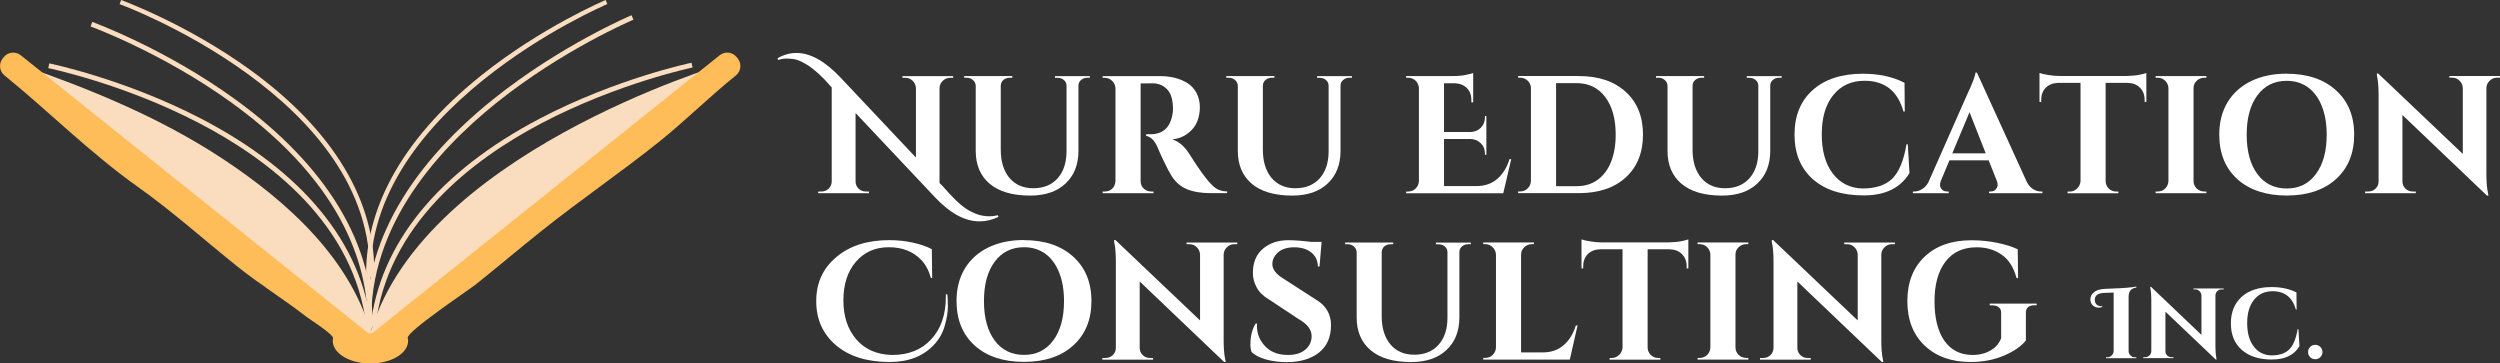 <svg xmlns="http://www.w3.org/2000/svg" id="uuid-13a0777d-9cd2-4515-9023-6a04dcba66c8" viewBox="0 0 398.42 57.93"><rect x="0" y="0" width="398.42" height="57.93" fill="#333333" stroke="none"/><defs><style>.uuid-5c7c0c24-7905-4f2a-b426-a68fff778500{fill:#ffbd59;}.uuid-5c7c0c24-7905-4f2a-b426-a68fff778500,.uuid-2dfa0e88-6939-41e7-8124-f8ad7b1b1205,.uuid-a83282cb-7325-4008-b34a-f19d66524161{stroke-width:0px;}.uuid-2dfa0e88-6939-41e7-8124-f8ad7b1b1205{fill:#faddbf;}.uuid-a83282cb-7325-4008-b34a-f19d66524161{fill:#fff;}</style></defs><g id="uuid-17745e28-e86a-42c2-a871-4ee393e2e555"><path class="uuid-2dfa0e88-6939-41e7-8124-f8ad7b1b1205" d="M115.4,10.18s-49.35,14.52-56.63,43.96L115.4,10.18Z"></path><path class="uuid-2dfa0e88-6939-41e7-8124-f8ad7b1b1205" d="M2.81,10.18c11.35,3.91,22.57,8.47,32.65,15.11,10.42,6.87,20.86,16.26,23.97,28.85"></path><path class="uuid-2dfa0e88-6939-41e7-8124-f8ad7b1b1205" d="M59.82,52.1l-.77-.09c1.47-13.18,10.8-24.63,26.97-33.11,12.17-6.38,24.07-8.88,24.19-8.9l.16.76c-.12.02-11.92,2.51-24,8.84-11.1,5.82-24.72,16.18-26.54,32.5Z"></path><path class="uuid-2dfa0e88-6939-41e7-8124-f8ad7b1b1205" d="M58.5,53.46c-1.08-13.22,5.88-26.24,20.12-37.66,10.73-8.59,21.92-13.33,22.03-13.37l.3.71c-.11.05-11.22,4.74-21.86,13.27-9.78,7.84-21.16,20.62-19.82,36.98l-.77.06Z"></path><path class="uuid-2dfa0e88-6939-41e7-8124-f8ad7b1b1205" d="M58.44,46.09c-.98-11.94,5.31-23.7,18.18-34.01C86.3,4.32,96.42.05,96.52,0l.27.65c-.4.17-39.96,17.07-37.65,45.39l-.7.06Z"></path><path class="uuid-2dfa0e88-6939-41e7-8124-f8ad7b1b1205" d="M58.39,52.02c-1.88-16.31-15.53-26.62-26.66-32.4C19.63,13.32,7.82,10.88,7.7,10.86l.15-.76c.12.02,12.02,2.48,24.22,8.82,16.2,8.42,25.56,19.83,27.08,33.01l-.77.09Z"></path><path class="uuid-2dfa0e88-6939-41e7-8124-f8ad7b1b1205" d="M59.35,52.36l-.77-.02c.29-9.06-3.24-22.64-21.64-35.95C25.88,8.4,14.55,4.26,14.44,4.22l.26-.73c.11.04,11.53,4.21,22.67,12.26,14.8,10.69,22.4,23.35,21.98,36.61Z"></path><path class="uuid-2dfa0e88-6939-41e7-8124-f8ad7b1b1205" d="M59.62,44.13l-.7-.02C59.82,15.71,19.47.8,19.06.66l.24-.66c.1.04,10.42,3.8,20.48,11.07,13.36,9.65,20.23,21.09,19.85,33.06Z"></path><path class="uuid-5c7c0c24-7905-4f2a-b426-a68fff778500" d="M117.57,9.31l-.16-.2c-.67-.84-1.89-.97-2.72-.3l-55.39,44.3c-.21,0-.42,0-.62-.02L3.31,8.81c-.84-.67-2.06-.53-2.72.3l-.16.2c-.67.84-.53,2.06.3,2.72,7.08,5.75,13.66,12.37,21.17,17.7,5.65,4.01,10.56,8.45,15.98,12.78,3.48,2.78,7.41,5.22,10.93,7.96.46.36,4.27,2.76,4.27,3.42-.03.14-.05.28-.05.43,0,1.91,2.46,3.47,5.58,3.6.05,0,.1,0,.15,0,.09,0,.18,0,.27,0,.08,0,.16,0,.25,0,.03,0,.06,0,.1,0,3.15-.11,5.66-1.68,5.66-3.6,0-.16-.02-.31-.06-.47-.22-1,9.75-7.64,10.93-8.59,3.44-2.75,6.81-5.6,10.25-8.35,6.25-5,12.66-9.34,18.91-14.34,4.12-3.3,8.08-7.24,12.2-10.54.84-.67.97-1.88.3-2.72Z"></path><path class="uuid-a83282cb-7325-4008-b34a-f19d66524161" d="M154.5,33.58c.29.17.62.32,1,.48.38.15.73.25,1.08.31.34.07.73.1,1.15.1s.84-.06,1.29-.17l.1.27c-1,.47-2.01.71-3.02.71-2.32,0-4.69-1.29-7.1-3.85l-12.65-13.42v10.9c0,.45.16.83.48,1.15.32.31.7.46,1.15.46h.5v.27h-8.08v-.27h.48c.47,0,.87-.15,1.19-.46.32-.32.48-.71.48-1.17v-14.96c-.88-1-1.54-1.69-1.98-2.08-.45-.4-.84-.73-1.19-1-.34-.28-.68-.5-1-.67-.75-.43-1.34-.68-1.79-.75-.46-.07-.89-.1-1.29-.1s-.83.08-1.29.23l-.1-.27c.97-.57,1.98-.85,3.02-.85,2.24,0,4.6,1.33,7.1,4l11.94,12.67v-11.08c-.03-.46-.2-.84-.52-1.15-.32-.32-.7-.48-1.15-.48h-.48v-.27h8.08v.27h-.5c-.45,0-.83.16-1.15.48-.32.31-.49.68-.52,1.12v15.17l.44.42c.11.12.28.3.5.56.22.25.42.47.58.65.18.19.41.43.69.71.28.29.53.54.77.75.23.22.52.46.85.71s.65.46.94.62Z"></path><path class="uuid-a83282cb-7325-4008-b34a-f19d66524161" d="M173.71,12.39h-.46c-.36,0-.68.12-.96.35-.28.24-.42.54-.42.9v10.4c0,2.2-.69,3.93-2.06,5.21-1.36,1.28-3.24,1.92-5.62,1.92-2.81,0-4.96-.62-6.46-1.88-1.49-1.26-2.23-3.01-2.23-5.23v-10.33c0-.39-.14-.71-.42-.96-.28-.25-.61-.38-1-.38h-.42v-.27h7.67v.27h-.42c-.39,0-.72.12-1,.35-.27.24-.41.54-.42.92v10.19c0,1.89.46,3.39,1.38,4.5.93,1.1,2.2,1.65,3.81,1.65s2.91-.52,3.85-1.56c.94-1.04,1.42-2.45,1.44-4.23v-10.54c0-.38-.14-.68-.42-.92-.28-.23-.61-.35-1-.35h-.42v-.27h5.56v.27Z"></path><path class="uuid-a83282cb-7325-4008-b34a-f19d66524161" d="M183.01,13.29h-1.23v15.56c0,.66.3,1.14.85,1.46.26.14.55.21.85.21h.35v.27h-8.1v-.27h.33c.64,0,1.13-.27,1.48-.81.13-.25.21-.53.23-.83v-14.81c-.02-.46-.19-.84-.52-1.17-.32-.33-.72-.5-1.19-.5h-.33v-.27h9.15c1.72,0,3.18.38,4.38,1.12.59.38,1.07.9,1.42,1.56.36.67.54,1.43.54,2.27s-.15,1.62-.44,2.33c-.29.71-.79,1.33-1.48,1.85-.68.53-1.5.85-2.46.96,1.04.33,1.95,1.12,2.73,2.35,1.92,3.07,3.34,4.9,4.27,5.48.46.29,1.03.45,1.73.46v.27h-2.62c-1.5,0-2.76-.21-3.77-.62-1.02-.42-1.84-1.13-2.48-2.15-.32-.51-.73-1.29-1.23-2.33-.5-1.04-.83-1.78-1-2.23-.47-1.07-1.08-1.67-1.81-1.79v-.27h.83c.8,0,1.51-.23,2.12-.71.61-.49,1.02-1.27,1.23-2.36.07-.38.1-.67.1-.88,0-1.46-.29-2.5-.88-3.14-.58-.65-1.34-.99-2.27-1.02h-.79Z"></path><path class="uuid-a83282cb-7325-4008-b34a-f19d66524161" d="M215.48,12.39h-.46c-.36,0-.68.12-.96.35-.28.24-.42.54-.42.9v10.4c0,2.2-.69,3.93-2.06,5.21-1.36,1.28-3.24,1.92-5.62,1.92-2.81,0-4.96-.62-6.46-1.88-1.49-1.26-2.23-3.01-2.23-5.23v-10.33c0-.39-.14-.71-.42-.96-.28-.25-.61-.38-1-.38h-.42v-.27h7.67v.27h-.42c-.39,0-.72.12-1,.35-.27.24-.41.54-.42.92v10.19c0,1.89.46,3.39,1.38,4.5.93,1.1,2.2,1.65,3.81,1.65s2.91-.52,3.85-1.56c.94-1.04,1.42-2.45,1.44-4.23v-10.54c0-.38-.14-.68-.42-.92-.28-.23-.61-.35-1-.35h-.42v-.27h5.56v.27Z"></path><path class="uuid-a83282cb-7325-4008-b34a-f19d66524161" d="M224.42,30.52c.47,0,.87-.16,1.19-.48.33-.33.51-.73.52-1.19v-14.85c-.06-.62-.35-1.09-.88-1.4-.26-.14-.54-.21-.83-.21h-.33v-.27h7.48c.79,0,1.48-.06,2.06-.19.58-.12.96-.22,1.15-.29v4.67h-.29v-.31c.01-.8-.22-1.45-.69-1.94-.47-.48-1.1-.75-1.9-.79h-1.77v7.77h4.25c.65-.03,1.19-.25,1.62-.69.43-.43.65-.97.65-1.62v-.23h.23v6.17h-.23v-.23c0-.65-.22-1.19-.65-1.6-.43-.43-.97-.66-1.6-.69h-4.27v7.5h5.21c1.29,0,2.38-.38,3.25-1.12.88-.75,1.55-1.8,1.98-3.17h.27l-1.27,5.44h-15.48v-.27h.33Z"></path><path class="uuid-a83282cb-7325-4008-b34a-f19d66524161" d="M251.61,12.12c3.15,0,5.65.84,7.48,2.52,1.83,1.67,2.75,3.94,2.75,6.81s-.92,5.16-2.75,6.83c-1.83,1.67-4.33,2.5-7.48,2.5h-9.67v-.27h.33c.47,0,.87-.16,1.19-.48.33-.33.5-.73.52-1.19v-14.94c-.06-.43-.24-.79-.56-1.08-.32-.29-.7-.44-1.15-.44h-.33v-.27h9.67ZM251.28,29.67c1.28,0,2.38-.33,3.31-1,.93-.67,1.65-1.62,2.15-2.85.5-1.24.75-2.69.75-4.36,0-2.53-.56-4.53-1.67-6-1.11-1.47-2.62-2.21-4.54-2.21h-3.29v16.42h3.29Z"></path><path class="uuid-a83282cb-7325-4008-b34a-f19d66524161" d="M283.96,12.39h-.46c-.36,0-.68.12-.96.35-.28.24-.42.54-.42.9v10.4c0,2.2-.69,3.93-2.06,5.21-1.36,1.28-3.24,1.92-5.62,1.92-2.81,0-4.96-.62-6.46-1.88-1.49-1.26-2.23-3.01-2.23-5.23v-10.33c0-.39-.14-.71-.42-.96-.28-.25-.61-.38-1-.38h-.42v-.27h7.67v.27h-.42c-.39,0-.72.12-1,.35-.27.24-.41.54-.42.92v10.19c0,1.89.46,3.39,1.38,4.5.93,1.1,2.2,1.65,3.81,1.65s2.91-.52,3.85-1.56c.94-1.04,1.42-2.45,1.44-4.23v-10.54c0-.38-.14-.68-.42-.92-.28-.23-.61-.35-1-.35h-.42v-.27h5.56v.27Z"></path><path class="uuid-a83282cb-7325-4008-b34a-f19d66524161" d="M296.99,31.14c-3.43,0-6.12-.86-8.08-2.58-1.95-1.74-2.92-4.11-2.92-7.11s.96-5.36,2.9-7.1c1.94-1.73,4.6-2.6,7.98-2.6,2.57,0,4.78.48,6.65,1.44l.04,4.58h-.21c-.91-3.26-2.97-4.9-6.21-4.9-2.1,0-3.76.77-4.98,2.29-1.22,1.51-1.83,3.59-1.83,6.23s.58,4.71,1.75,6.25c1.17,1.54,2.74,2.34,4.73,2.4,2.07,0,3.64-.51,4.73-1.54,1.09-1.07,1.86-2.9,2.29-5.5h.21l.27,4.58c-1.45,2.39-3.89,3.57-7.31,3.56Z"></path><path class="uuid-a83282cb-7325-4008-b34a-f19d66524161" d="M325.24,30.52h.25v.27h-8.5v-.27h.23c.39,0,.67-.11.85-.36.19-.23.29-.46.29-.67,0-.22-.04-.44-.12-.65l-1.31-3.29h-6.25l-1.38,3.29c-.08.22-.12.44-.12.65s.09.43.27.67c.18.24.48.36.9.36h.21v.27h-5.71v-.27h.25c.41,0,.8-.12,1.21-.38.42-.25.76-.61,1.02-1.11l6.17-13.96c.83-1.76,1.28-2.93,1.33-3.5h.23l7.94,17.4c.26.51.59.91,1,1.17.42.25.83.38,1.25.38ZM311.13,24.44h5.33l-2.58-6.56-2.75,6.56Z"></path><path class="uuid-a83282cb-7325-4008-b34a-f19d66524161" d="M335.57,13.21v15.67c.01.46.18.85.5,1.17.33.32.73.48,1.19.48h.33l.02.27h-8.1v-.27h.35c.44,0,.82-.16,1.15-.48.33-.32.52-.7.56-1.15v-15.69h-3.6c-.82.03-1.47.29-1.96.79-.47.49-.71,1.14-.71,1.94v.31h-.27v-4.62c.25.1.69.2,1.33.31.65.11,1.26.17,1.81.17h10.75c.88-.03,1.58-.09,2.12-.21.55-.12.9-.21,1.02-.27v4.62h-.27v-.31c0-.8-.24-1.45-.73-1.94-.47-.5-1.12-.76-1.94-.79h-3.56Z"></path><path class="uuid-a83282cb-7325-4008-b34a-f19d66524161" d="M343.87,30.52c.47,0,.87-.16,1.19-.48.33-.33.5-.73.52-1.19v-14.81c-.02-.46-.19-.84-.52-1.17-.32-.32-.72-.48-1.19-.48h-.33v-.27h8.1l-.02.27h-.33c-.46,0-.87.16-1.21.48-.33.32-.5.71-.5,1.17v14.81c0,.46.17.85.5,1.19.34.32.75.48,1.21.48h.33l.02.27h-8.1v-.27h.33Z"></path><path class="uuid-a83282cb-7325-4008-b34a-f19d66524161" d="M364.43,11.75c3.29,0,5.9.88,7.83,2.62,1.94,1.74,2.92,4.1,2.92,7.08s-.97,5.36-2.92,7.11c-1.93,1.74-4.54,2.6-7.83,2.6s-5.91-.87-7.86-2.6c-1.93-1.75-2.89-4.12-2.89-7.11,0-1.97.44-3.69,1.31-5.14.89-1.47,2.14-2.59,3.75-3.38,1.62-.79,3.52-1.19,5.69-1.19ZM359.76,27.75c1.15,1.53,2.71,2.29,4.67,2.29s3.51-.76,4.64-2.29c1.15-1.54,1.73-3.63,1.73-6.29,0-1.73-.26-3.25-.77-4.54-.52-1.3-1.25-2.3-2.21-3-.96-.69-2.09-1.04-3.39-1.04-1.96,0-3.52.77-4.67,2.31-1.14,1.53-1.71,3.62-1.71,6.27s.57,4.75,1.71,6.29Z"></path><path class="uuid-a83282cb-7325-4008-b34a-f19d66524161" d="M397.92,12.39c-.45,0-.83.16-1.15.48-.32.31-.5.68-.52,1.12v13.75c0,1.2.08,2.2.25,3.02l.08.4h-.25l-13.46-12.83v10.58c0,.45.16.83.48,1.15.32.31.7.46,1.15.46h.5v.27h-8.08v-.27h.48c.47,0,.86-.15,1.19-.46.32-.32.48-.71.48-1.17v-13.83c0-1.18-.08-2.16-.25-2.94l-.04-.4h.23l13.48,12.81v-10.52c-.03-.46-.2-.84-.52-1.15-.32-.32-.7-.48-1.14-.48h-.48v-.27h8.08v.27h-.5Z"></path><path class="uuid-a83282cb-7325-4008-b34a-f19d66524161" d="M150.98,46.9c.05.53.08,1.2.08,2s-.16,1.79-.48,2.96c-.32,1.17-.9,2.2-1.73,3.08-1.71,1.83-4.06,2.75-7.04,2.75-3.62,0-6.49-.89-8.58-2.67-2.1-1.79-3.15-4.13-3.15-7.02s1.06-5.23,3.19-7.02c2.12-1.8,4.93-2.71,8.42-2.71,1.33,0,2.61.13,3.81.4,1.21.27,2.21.61,3,1.04l.06,4.58h-.21c-.31-1.14-.81-2.09-1.52-2.85-1.29-1.36-3.02-2.04-5.19-2.04s-3.92.78-5.25,2.33c-1.32,1.54-1.98,3.59-1.98,6.15s.69,4.61,2.06,6.21c1.38,1.6,3.29,2.43,5.71,2.48,2.61,0,4.69-.83,6.23-2.5,1.55-1.67,2.33-3.94,2.33-6.81v-.35h.23Z"></path><path class="uuid-a83282cb-7325-4008-b34a-f19d66524161" d="M163.19,38.27c3.29,0,5.9.88,7.83,2.62,1.94,1.74,2.92,4.1,2.92,7.08s-.97,5.35-2.92,7.1c-1.93,1.74-4.54,2.6-7.83,2.6s-5.91-.86-7.85-2.6c-1.93-1.75-2.9-4.11-2.9-7.1,0-1.97.44-3.69,1.31-5.15.89-1.47,2.14-2.59,3.75-3.38,1.62-.79,3.52-1.19,5.69-1.19ZM158.52,54.27c1.15,1.53,2.71,2.29,4.67,2.29s3.51-.76,4.65-2.29c1.15-1.54,1.73-3.63,1.73-6.29,0-1.73-.26-3.25-.77-4.54-.52-1.3-1.25-2.3-2.21-3-.96-.69-2.09-1.04-3.4-1.04-1.96,0-3.52.77-4.67,2.31-1.14,1.53-1.71,3.62-1.71,6.27s.57,4.75,1.71,6.29Z"></path><path class="uuid-a83282cb-7325-4008-b34a-f19d66524161" d="M196.68,38.92c-.45,0-.83.16-1.15.48-.32.31-.49.68-.52,1.12v13.75c0,1.2.08,2.2.25,3.02l.08.4h-.25l-13.46-12.83v10.58c0,.45.16.83.48,1.15.32.31.7.46,1.15.46h.5v.27h-8.08v-.27h.48c.47,0,.86-.15,1.19-.46.32-.32.48-.71.48-1.17v-13.83c0-1.18-.08-2.16-.25-2.94l-.04-.39h.23l13.48,12.81v-10.52c-.03-.46-.2-.84-.52-1.15-.32-.32-.7-.48-1.15-.48h-.48v-.27h8.08v.27h-.5Z"></path><path class="uuid-a83282cb-7325-4008-b34a-f19d66524161" d="M199.28,54.83c0-1.28.28-2.36.83-3.27h.23c-.02.14-.02.28-.02.42,0,1.22.44,2.29,1.31,3.21.88.92,2.09,1.38,3.63,1.38,1.18,0,2.1-.28,2.77-.85.67-.57,1-1.28,1-2.15,0-1.05-.71-1.97-2.12-2.75l-4.65-3.08c-.92-.53-1.58-1.17-1.98-1.92-.41-.76-.61-1.53-.61-2.31,0-1.67.53-2.95,1.58-3.85,1.07-.92,2.43-1.38,4.08-1.38.97,0,2.18.09,3.62.27h1.67l-.33,3.92h-.27c0-.93-.35-1.67-1.04-2.23-.68-.55-1.59-.83-2.73-.83-1.38,0-2.38.43-3,1.27-.32.42-.48.89-.48,1.4,0,.85.61,1.64,1.85,2.38l5.1,3.29c1.59.93,2.4,2.29,2.4,4.08,0,1.91-.65,3.36-1.94,4.38-1.29,1-3,1.5-5.12,1.5-1.21,0-2.33-.15-3.35-.44-1.02-.29-1.77-.69-2.25-1.19-.12-.33-.19-.74-.19-1.23Z"></path><path class="uuid-a83282cb-7325-4008-b34a-f19d66524161" d="M234.42,38.92h-.46c-.37,0-.68.12-.96.35-.28.24-.42.54-.42.9v10.4c0,2.2-.69,3.93-2.06,5.21-1.36,1.28-3.24,1.92-5.62,1.92-2.81,0-4.96-.62-6.46-1.88-1.49-1.26-2.23-3-2.23-5.23v-10.33c0-.38-.14-.71-.42-.96-.28-.25-.61-.38-1-.38h-.42v-.27h7.67v.27h-.42c-.39,0-.72.12-1,.35-.26.24-.41.54-.42.92v10.19c0,1.89.46,3.39,1.38,4.5.93,1.1,2.2,1.65,3.81,1.65s2.91-.52,3.85-1.56c.94-1.04,1.42-2.45,1.44-4.23v-10.54c0-.38-.14-.68-.42-.92-.28-.23-.61-.35-1-.35h-.42v-.27h5.56v.27Z"></path><path class="uuid-a83282cb-7325-4008-b34a-f19d66524161" d="M236.7,57.04c.47,0,.86-.16,1.19-.48.33-.33.51-.73.52-1.19v-14.79c-.02-.46-.19-.84-.52-1.17-.32-.33-.72-.5-1.19-.5h-.33v-.27h8.1l-.02.27h-.33c-.46,0-.86.17-1.21.5-.33.32-.5.71-.5,1.17v15.58h3.5c1.29,0,2.38-.38,3.25-1.12.89-.75,1.55-1.8,1.98-3.17h.27l-1.23,5.44h-13.81v-.27h.33Z"></path><path class="uuid-a83282cb-7325-4008-b34a-f19d66524161" d="M262.58,39.73v15.67c.01.46.18.85.5,1.17.33.32.73.48,1.19.48h.33l.02.27h-8.1v-.27h.35c.44,0,.82-.16,1.15-.48.33-.32.52-.7.56-1.15v-15.69h-3.6c-.82.03-1.47.29-1.96.79-.47.49-.71,1.13-.71,1.94v.31h-.27v-4.62c.25.1.69.2,1.33.31.65.11,1.25.17,1.81.17h10.75c.88-.03,1.58-.09,2.12-.21.55-.12.9-.21,1.02-.27v4.62h-.27v-.31c0-.8-.24-1.45-.73-1.94-.47-.5-1.12-.76-1.94-.79h-3.56Z"></path><path class="uuid-a83282cb-7325-4008-b34a-f19d66524161" d="M270.87,57.04c.47,0,.86-.16,1.19-.48.33-.33.51-.73.52-1.19v-14.81c-.02-.46-.19-.84-.52-1.17-.32-.32-.72-.48-1.19-.48h-.33v-.27h8.1l-.02.27h-.33c-.46,0-.86.16-1.21.48-.33.32-.5.71-.5,1.17v14.81c0,.46.17.85.5,1.19.34.32.75.48,1.21.48h.33l.02.27h-8.1v-.27h.33Z"></path><path class="uuid-a83282cb-7325-4008-b34a-f19d66524161" d="M301.49,38.92c-.45,0-.83.16-1.15.48-.32.31-.49.68-.52,1.12v13.75c0,1.2.08,2.2.25,3.02l.08.4h-.25l-13.46-12.83v10.58c0,.45.16.83.48,1.15.32.31.7.46,1.15.46h.5v.27h-8.08v-.27h.48c.47,0,.86-.15,1.19-.46.32-.32.48-.71.48-1.17v-13.83c0-1.18-.08-2.16-.25-2.94l-.04-.39h.23l13.48,12.81v-10.52c-.03-.46-.2-.84-.52-1.15-.32-.32-.7-.48-1.15-.48h-.48v-.27h8.08v.27h-.5Z"></path><path class="uuid-a83282cb-7325-4008-b34a-f19d66524161" d="M324.59,48.65h-.4c-.43,0-.76.1-1,.31-.22.2-.33.49-.33.89v4.4c-.7.91-1.84,1.7-3.44,2.4-1.6.69-3.39,1.04-5.39,1.04-3.03,0-5.47-.88-7.31-2.62-1.83-1.75-2.75-4.11-2.75-7.08s.92-5.34,2.75-7.08c1.84-1.75,4.34-2.62,7.48-2.62,1.43,0,2.81.14,4.15.42,1.33.28,2.4.62,3.21,1.02l.06,4.58h-.25c-.46-1.72-1.25-2.96-2.38-3.73-1.11-.78-2.44-1.17-3.98-1.17-2.16,0-3.81.77-4.98,2.31-1.16,1.53-1.73,3.64-1.73,6.31s.53,4.78,1.58,6.29c1.07,1.5,2.57,2.25,4.5,2.25,1.4,0,2.57-.4,3.52-1.19.46-.42.8-.9,1.02-1.46v-4.06c0-.4-.12-.7-.38-.89-.24-.21-.58-.31-1.02-.31h-.42v-.27h7.48v.27Z"></path><path class="uuid-a83282cb-7325-4008-b34a-f19d66524161" d="M340.26,56.94h.2v.15h-4.83v-.15h.2c.28,0,.52-.1.71-.3.19-.19.3-.43.31-.71v-9.31l-1.52.06c-.99.04-1.49.41-1.49,1.12,0,.29.1.53.29.73.19.19.47.28.82.28h.09v.11c-.22.07-.4.11-.54.11-.48,0-.84-.17-1.1-.51-.18-.22-.26-.49-.26-.79,0-.47.19-.85.56-1.15.36-.31.92-.49,1.68-.54.14,0,.59-.03,1.33-.06,1.71-.06,2.96-.16,3.74-.31l.03.15c-.46.07-.78.23-.96.47-.19.23-.29.57-.29,1.02v8.63c0,.28.11.52.31.71.19.2.43.3.71.3Z"></path><path class="uuid-a83282cb-7325-4008-b34a-f19d66524161" d="M354.06,46.12c-.27,0-.5.09-.7.28-.19.19-.29.41-.29.68v8.19c0,.71.05,1.31.14,1.8l.05.23h-.14l-8.02-7.63v6.3c0,.27.09.5.28.68.19.19.43.28.7.28h.3v.15h-4.81v-.15h.28c.28,0,.51-.09.7-.28.19-.19.3-.42.3-.7v-8.24c0-.7-.05-1.29-.15-1.75l-.03-.23h.15l8.02,7.64v-6.27c-.01-.28-.12-.51-.31-.7-.19-.19-.42-.28-.68-.28h-.28v-.15h4.81v.15h-.3Z"></path><path class="uuid-a83282cb-7325-4008-b34a-f19d66524161" d="M362.1,57.3c-2.05,0-3.66-.51-4.83-1.54-1.16-1.02-1.74-2.43-1.74-4.22s.58-3.2,1.72-4.24c1.16-1.03,2.75-1.55,4.77-1.55,1.53,0,2.85.29,3.96.85l.03,2.73h-.12c-.55-1.94-1.78-2.92-3.71-2.92-1.25,0-2.24.46-2.96,1.37-.73.9-1.09,2.14-1.09,3.71s.34,2.81,1.04,3.72c.69.92,1.63,1.4,2.82,1.43,1.23,0,2.17-.3,2.81-.92.66-.64,1.12-1.73,1.37-3.27h.12l.17,2.73c-.86,1.42-2.31,2.12-4.36,2.11Z"></path><path class="uuid-a83282cb-7325-4008-b34a-f19d66524161" d="M369.79,56.92c-.23.22-.51.33-.82.33s-.58-.11-.81-.33c-.22-.22-.33-.5-.33-.81s.11-.59.33-.82c.23-.22.5-.34.81-.34s.59.12.82.34c.22.23.34.51.34.82s-.12.58-.34.81Z"></path></g></svg>